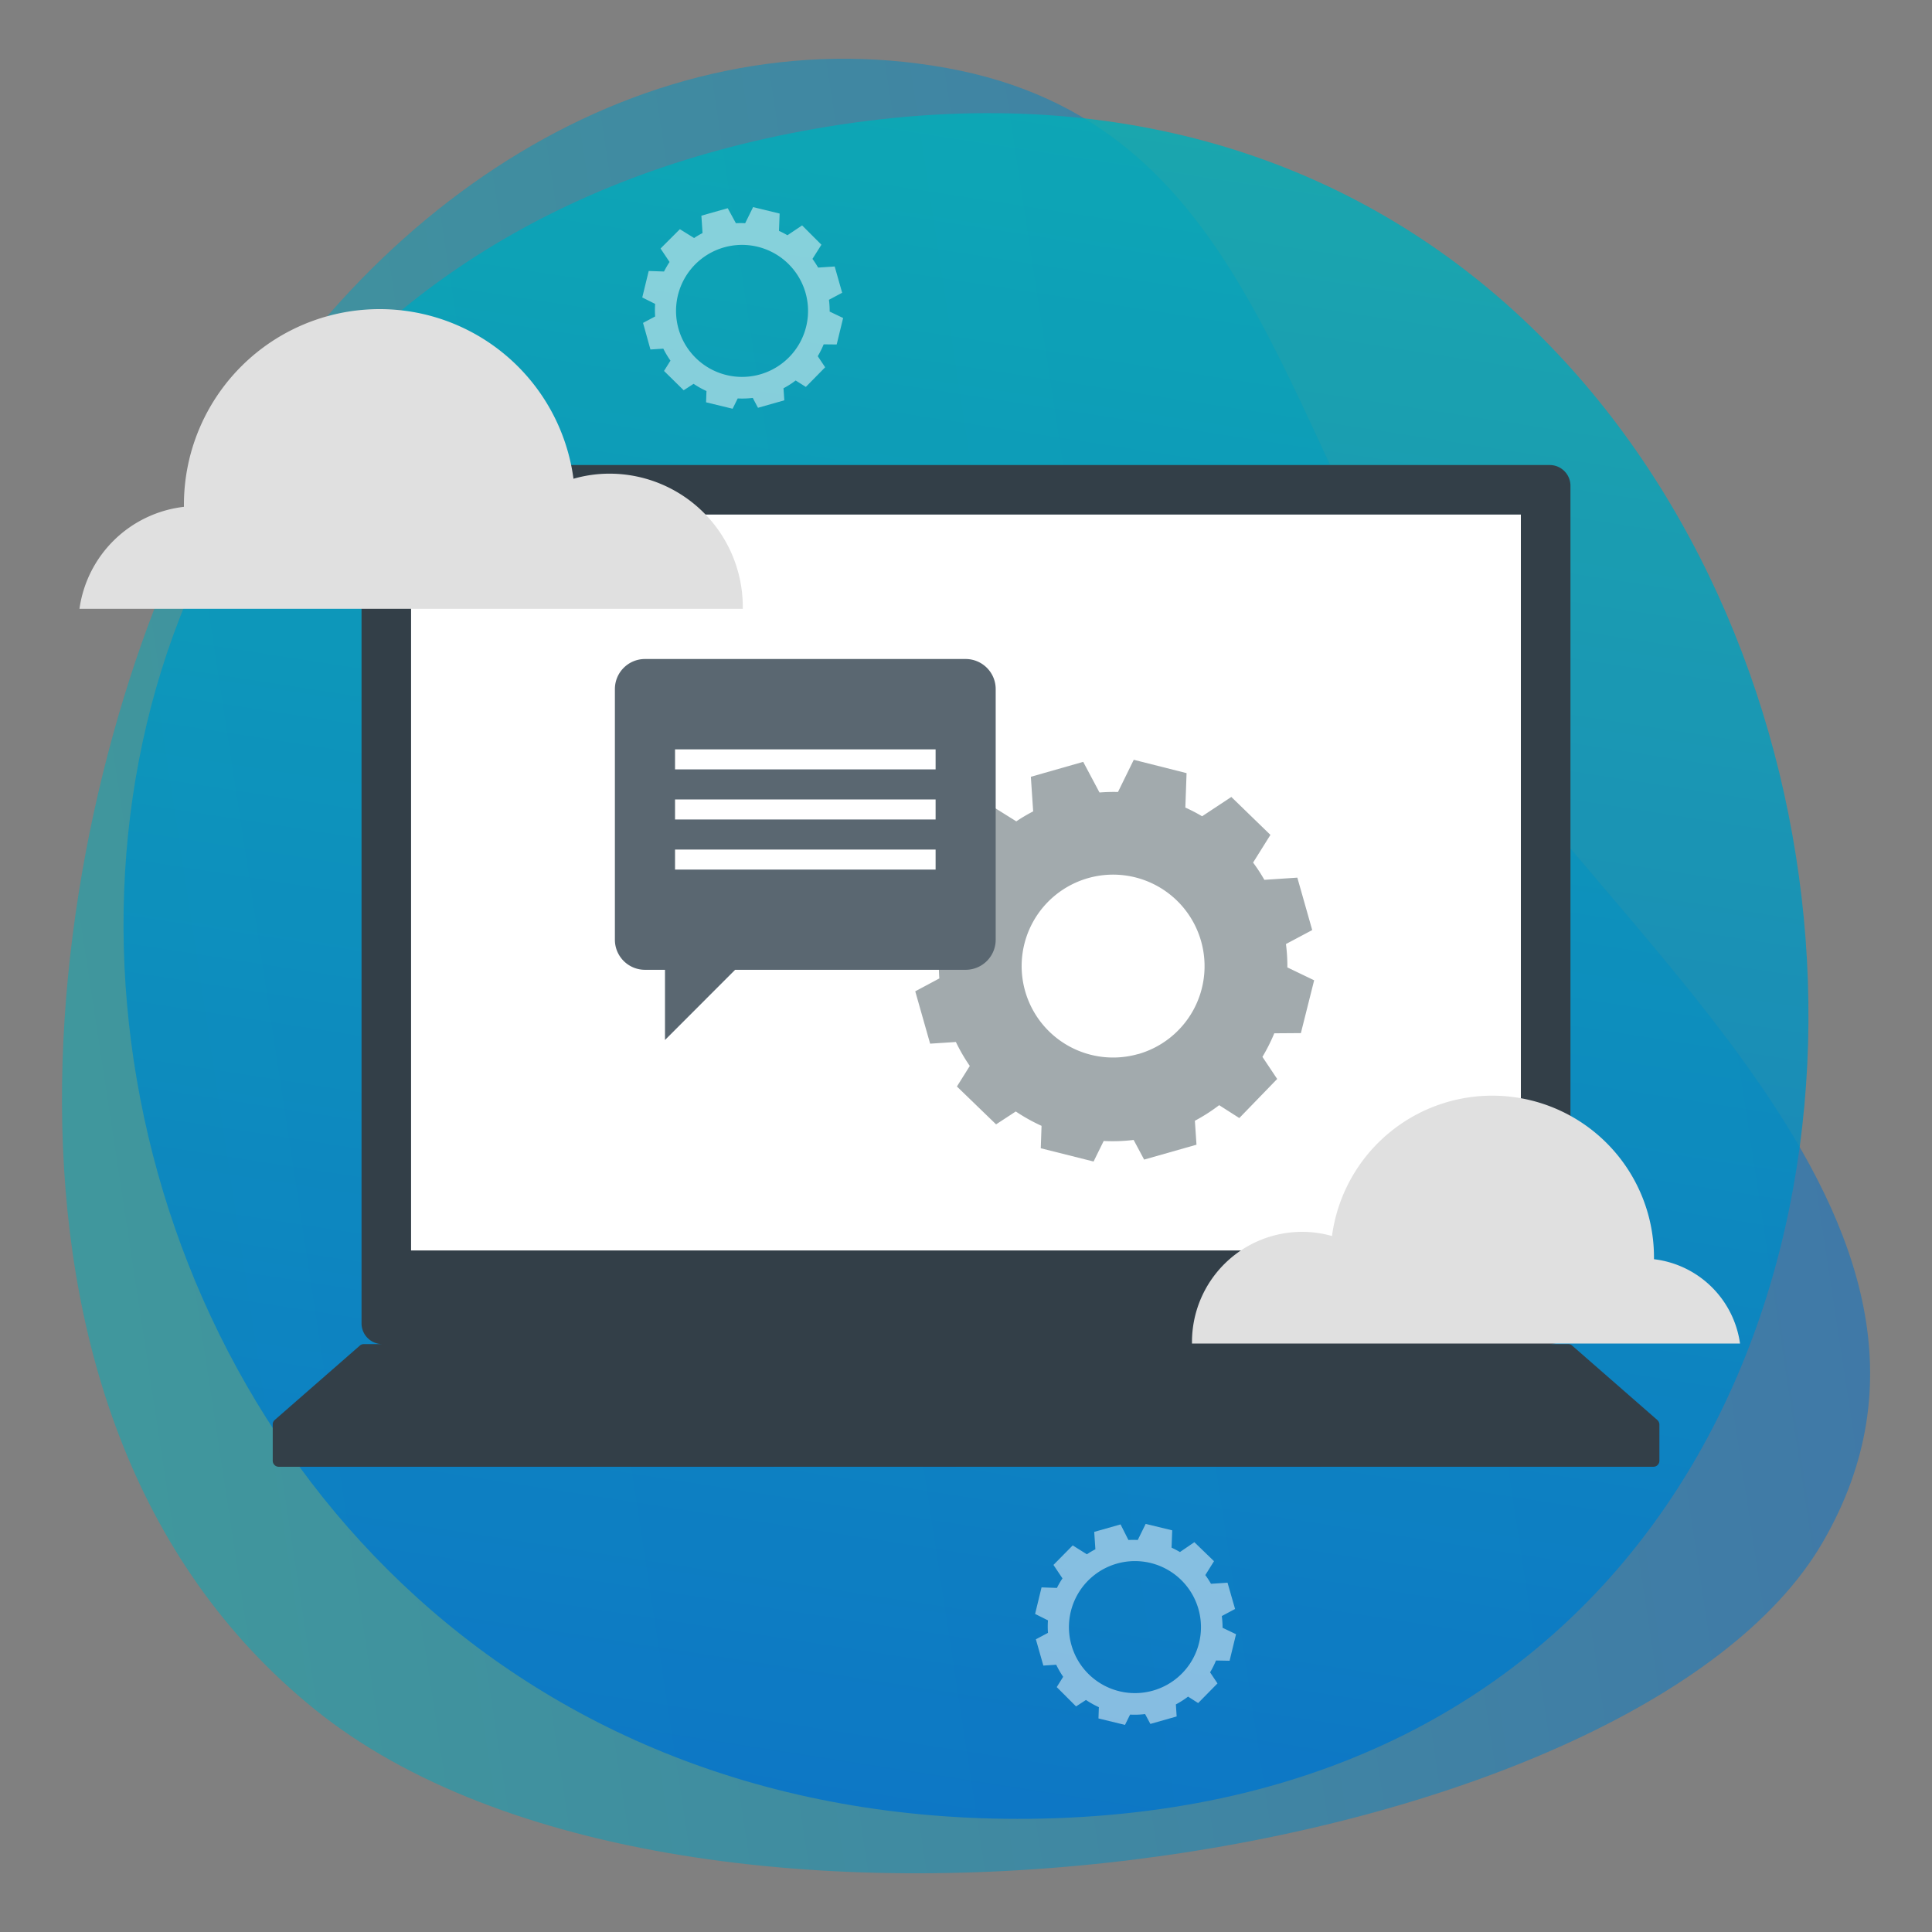 <?xml version="1.0" encoding="utf-8"?><svg xmlns="http://www.w3.org/2000/svg" xmlns:xlink="http://www.w3.org/1999/xlink" viewBox="0 0 300 300">
  <rect x="0" y="0" width="300" height="300" fill="#808080" stroke="none"/>
  <defs>
    <linearGradient id="a" data-name="New Gradient Swatch copy 2" x1="-289.92" y1="288.06" x2="-16.24" y2="288.06" gradientTransform="translate(250.85 -157.74) rotate(-8.66)" gradientUnits="userSpaceOnUse">
      <stop offset="0" stop-color="#00afb9"/>
      <stop offset="1" stop-color="#0072ce"/>
    </linearGradient>
    <linearGradient id="b" x1="654.85" y1="-3054.93" x2="919.37" y2="-3054.93" gradientTransform="translate(-2748.19 -1096.06) rotate(98.8)" xlink:href="#a"/>
  </defs>
  <title>student-information-f</title>
  <g style="isolation: isolate">
    <g>
      <path d="M283,239.53c29.09-50-35.41-95.17-60-135.29S193.6,19,147,10.56,55.31,31.66,31.43,77.8-8.67,219,48.94,265.48,253.9,289.53,283,239.53Z" style="opacity: 0.5;fill: url(#a)"/>
      <g style="opacity: 0.8;mix-blend-mode: multiply">
        <path d="M159.86,282.42C341.49,280.51,308.37-9.73,128.54,19.66-37.74,46.83-4.07,284.14,159.86,282.42Z" style="fill: url(#b)"/>
      </g>
      <g>
        <path d="M257.65,221.07a.91.91,0,0,0-.3-.57l-13.23-11.56a.93.93,0,0,0-.62-.23h-2.86a3.22,3.22,0,0,0,3.22-3.21V75.42a3.22,3.22,0,0,0-3.22-3.21H59.36a3.22,3.22,0,0,0-3.22,3.21V205.5a3.22,3.22,0,0,0,3.22,3.21H56.5a.93.93,0,0,0-.62.23L42.65,220.5a.91.91,0,0,0-.3.57h0v5.69a.94.94,0,0,0,.94,1H256.73a.94.94,0,0,0,.94-1v-5.69Z" style="fill: #333f48"/>
        <rect x="63.83" y="79.9" width="172.33" height="114.27" style="fill: #fff"/>
      </g>
      <path d="M12.34,94.54h103c0-.1,0-.19,0-.29a20.7,20.7,0,0,0-20.7-20.7,20.24,20.24,0,0,0-5.59.79A30.38,30.38,0,0,0,28.56,78.5v.2A18.52,18.52,0,0,0,12.34,94.54Z" style="fill: #e0e0e0"/>
      <path d="M202,160.42l2.06-8.2-4.16-2a26.1,26.1,0,0,0-.22-3.63l4.08-2.17-2.31-8.14-5.12.34a26.81,26.81,0,0,0-1.75-2.68l2.69-4.3-6.07-5.89-4.54,3a25.61,25.61,0,0,0-2.6-1.35l.19-5.35-8.2-2.07-2.45,5a27.58,27.58,0,0,0-2.87.08l-2.53-4.76-8.13,2.32.36,5.37a26.16,26.16,0,0,0-2.62,1.55l-4.38-2.74-5.89,6.07,2.79,4.16a27.92,27.92,0,0,0-1.71,3l-4.75-.17-2.06,8.2,4.05,2a26.3,26.3,0,0,0,0,3.87l-3.74,2,2.31,8.13,4-.26a27.34,27.34,0,0,0,2.16,3.72l-2,3.19,6.08,5.88,3.06-2a28,28,0,0,0,4,2.23l-.12,3.48,8.2,2.06,1.57-3.19a26.86,26.86,0,0,0,4.65-.16l1.63,3.05,8.13-2.31-.25-3.72a27.2,27.2,0,0,0,3.77-2.42l3.13,2,5.88-6.07-2.29-3.43a27.83,27.83,0,0,0,1.84-3.66Zm-25.27,3.25a14.2,14.2,0,1,1,9.77-17.54A14.2,14.2,0,0,1,176.77,163.67Z" style="fill: #a2aaad"/>
      <g>
        <path d="M95.48,145.93a4.67,4.67,0,0,0,4.67,4.66h3.11v10.9l10.89-10.9h35.79a4.67,4.67,0,0,0,4.67-4.66V107a4.67,4.67,0,0,0-4.67-4.67H100.15A4.67,4.67,0,0,0,95.48,107Z" style="fill: #5a6771"/>
        <rect x="104.82" y="116.36" width="40.46" height="3.11" style="fill: #fff"/>
        <rect x="104.82" y="124.14" width="40.46" height="3.11" style="fill: #fff"/>
        <rect x="104.82" y="131.92" width="40.46" height="3.11" style="fill: #fff"/>
      </g>
      <path d="M270.19,208.62h-85.1c0-.08,0-.15,0-.23a17.11,17.11,0,0,1,17.12-17.11,16.8,16.8,0,0,1,4.62.65,25.11,25.11,0,0,1,50,3.43c0,.06,0,.11,0,.17A15.32,15.32,0,0,1,270.19,208.62Z" style="fill: #e0e0e0"/>
      <g style="opacity: 0.5">
        <path d="M129.92,53.49l1-4.11-2.09-1a14,14,0,0,0-.11-1.83l2.05-1.09-1.16-4.08-2.57.17a15.65,15.65,0,0,0-.88-1.35L127.55,38l-3-3-2.28,1.53a13.56,13.56,0,0,0-1.31-.68l.1-2.69-4.12-1-1.23,2.5a13.84,13.84,0,0,0-1.44,0L113,32.33l-4.09,1.16.18,2.7a13.21,13.21,0,0,0-1.31.77l-2.21-1.37-3,3,1.4,2.09a14.6,14.6,0,0,0-.86,1.48l-2.38-.08-1,4.11,2,1a14.1,14.1,0,0,0,0,1.95l-1.88,1L101,54.27l2-.13A14.48,14.48,0,0,0,104.11,56l-1,1.6,3.05,3,1.54-1a14.11,14.11,0,0,0,2,1.12l-.06,1.75,4.12,1,.79-1.6a14.16,14.16,0,0,0,2.34-.08l.81,1.53,4.09-1.16-.13-1.87a13.21,13.21,0,0,0,1.89-1.21l1.58,1,3-3.05-1.15-1.72a13.73,13.73,0,0,0,.92-1.84Zm-11.84,4.63a10.25,10.25,0,1,1,7-12.66A10.25,10.25,0,0,1,118.08,58.12Z" style="fill: #fff"/>
        <path d="M117,55.19l-.09,0Z" style="fill: #fff"/>
      </g>
      <g style="opacity: 0.5">
        <path d="M190.93,257.88l1-4.12-2.09-1a14,14,0,0,0-.12-1.82l2.06-1.1-1.17-4.08-2.57.17a12,12,0,0,0-.88-1.35l1.35-2.16-3.05-2.95L183.22,241a14.55,14.55,0,0,0-1.3-.68l.1-2.69-4.12-1-1.23,2.5a14.12,14.12,0,0,0-1.45,0L174,236.71l-4.09,1.16.18,2.7a14.31,14.31,0,0,0-1.32.78l-2.2-1.38L163.58,243l1.4,2.09a12.93,12.93,0,0,0-.86,1.48l-2.39-.08-1,4.12,2,1a12.56,12.56,0,0,0,0,1.94l-1.88,1,1.16,4.08,2-.13a13.78,13.78,0,0,0,1.08,1.87l-1,1.6,3,3,1.54-1a14.11,14.11,0,0,0,2,1.12l-.06,1.75,4.12,1,.79-1.6a13,13,0,0,0,2.33-.08l.82,1.53,4.08-1.16-.12-1.87a13.21,13.21,0,0,0,1.89-1.21l1.57,1,3-3.05-1.15-1.72a13.73,13.73,0,0,0,.92-1.84Zm-11.84,4.62a10.25,10.25,0,1,1,7-12.66A10.24,10.24,0,0,1,179.09,262.5Z" style="fill: #fff"/>
        <path d="M178,259.57l-.1,0Z" style="fill: #fff"/>
      </g>
    </g>
  </g>
</svg>
